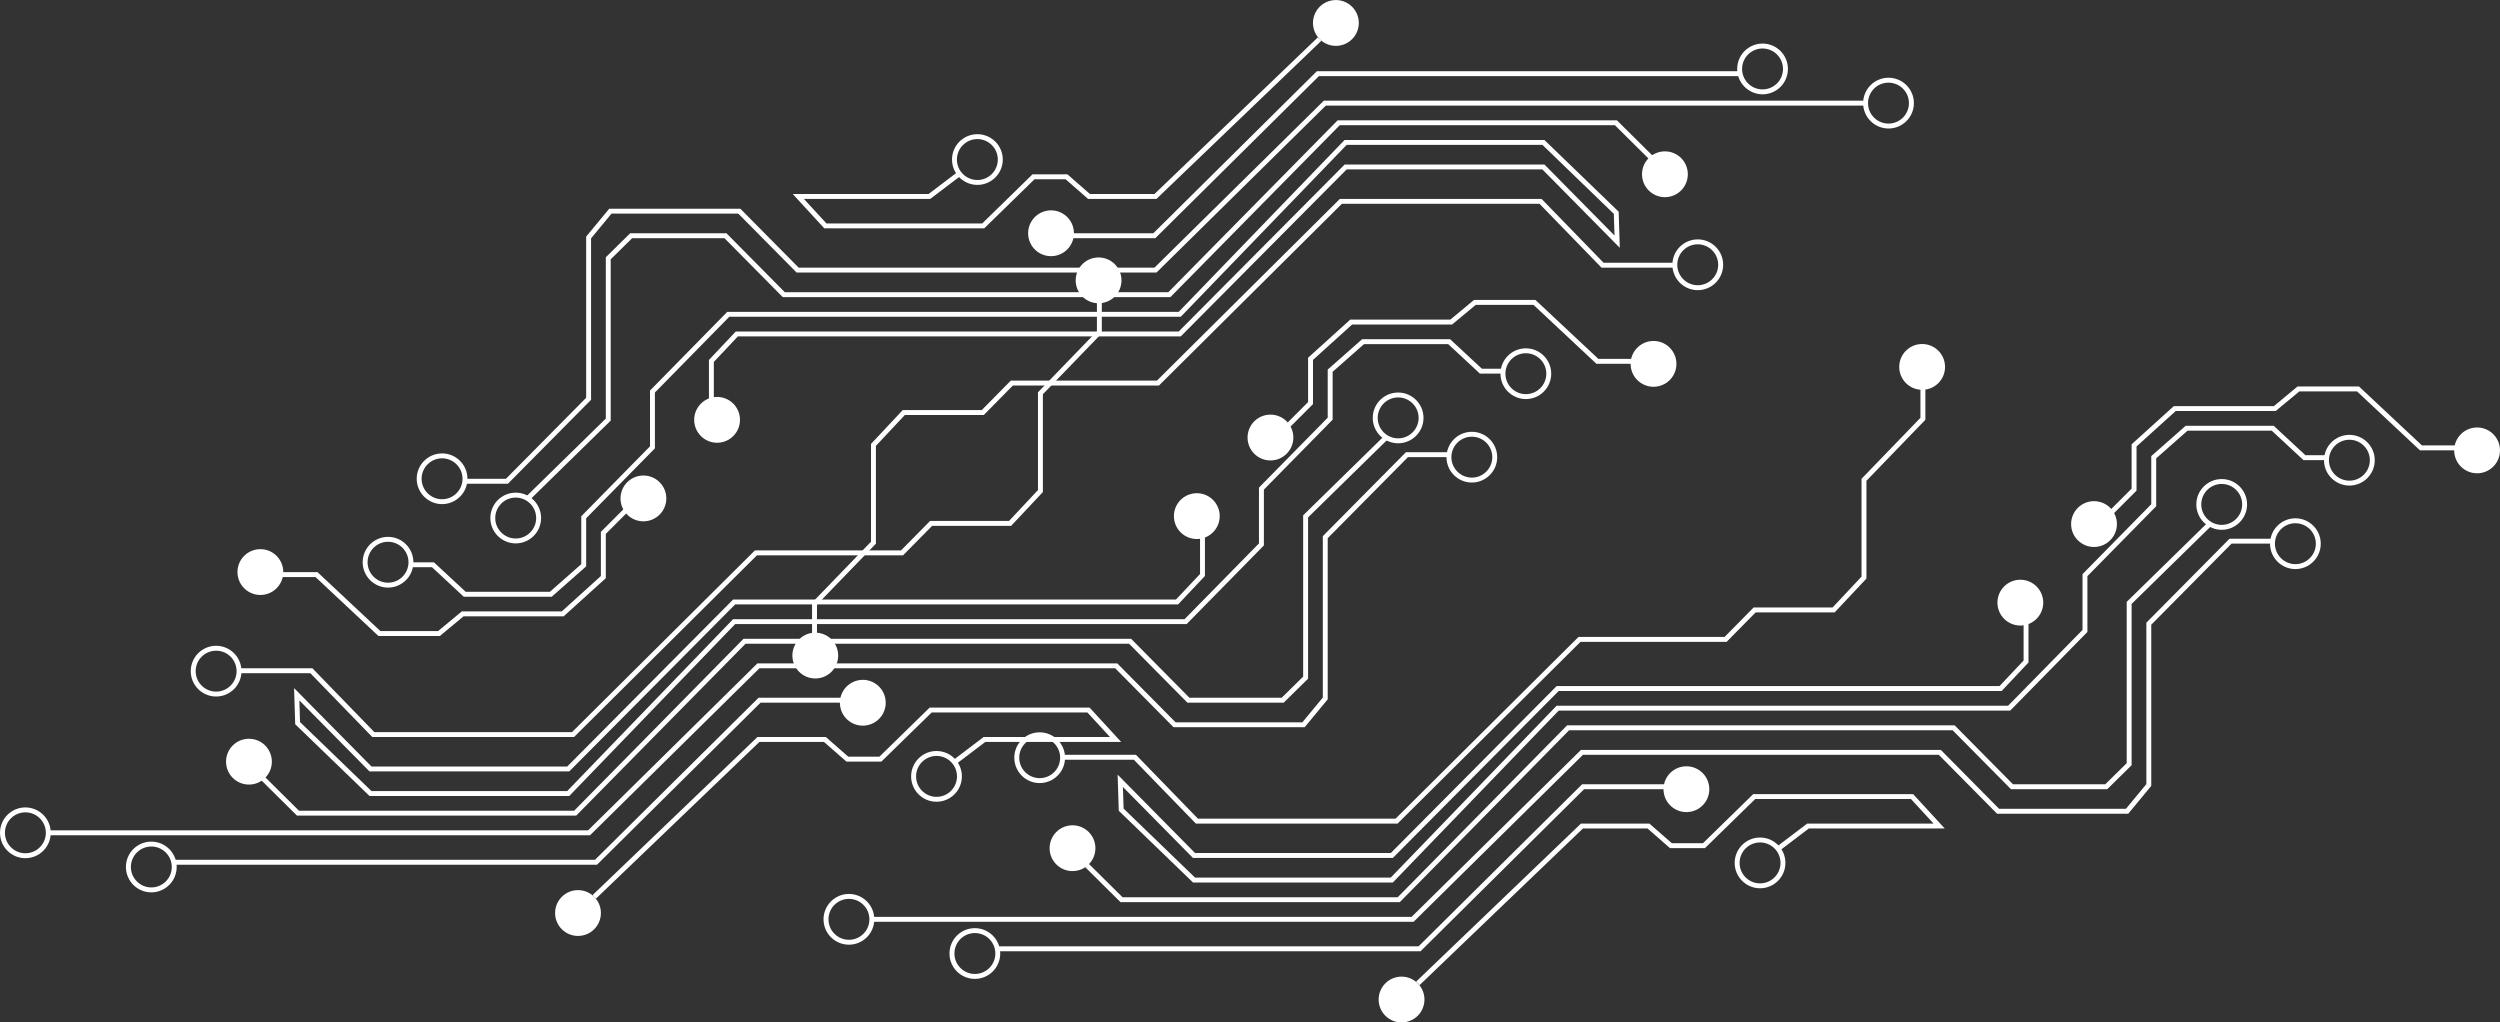 <?xml version="1.0" encoding="UTF-8"?><svg xmlns="http://www.w3.org/2000/svg" viewBox="0 0 867.64 354.85"><rect x="0" y="0" width="867.64" height="354.85" fill="#333333" stroke="none"/><defs><style>.cls-1{fill:#fff;}.cls-2{isolation:isolate;}.cls-3{mix-blend-mode:overlay;}</style></defs><g class="cls-2"><g id="KV"><g class="cls-3"><g><polygon class="cls-1" points="668.21 132.43 666.5 132.43 666.5 145 646.05 166.17 646.05 200.12 636 210.83 608.61 210.83 598.52 221.06 547.82 221.06 484.33 284.12 415.75 284.12 394.24 261.96 368.78 261.96 368.78 263.67 393.51 263.67 415.03 285.83 485.03 285.83 485.28 285.58 548.52 222.76 599.23 222.76 609.32 212.53 636.74 212.53 647.76 200.79 647.76 166.86 668.21 145.69 668.21 132.43"/><polygon class="cls-1" points="818.7 134.13 797.38 134.13 789.16 140.95 754.43 140.95 739.79 154.19 739.79 169.57 728.53 180.83 729.74 182.04 741.5 170.27 741.5 154.94 755.09 142.65 789.78 142.65 798 135.84 818.02 135.84 839.86 156.29 852.29 156.29 852.29 154.58 840.54 154.58 818.7 134.13"/><polygon class="cls-1" points="789.1 147.77 758.55 147.77 746.61 158.29 746.61 174.99 722.75 199.26 722.75 218.62 696.93 244.92 540.24 244.92 482.67 304.57 414.74 304.57 389.95 280.63 389.72 273.13 414.03 297.76 483.39 297.76 540.96 239.81 694.69 239.81 704 229.92 704 212.53 702.3 212.53 702.3 229.24 693.95 238.1 540.25 238.1 482.68 296.05 414.75 296.05 387.88 268.84 388.27 281.38 414.05 306.28 483.39 306.28 540.96 246.62 697.65 246.62 724.45 219.32 724.45 199.95 748.32 175.69 748.32 159.06 759.19 149.47 788.43 149.47 799.44 159.7 807.42 159.7 807.42 157.99 800.11 157.99 789.1 147.77"/><polygon class="cls-1" points="766.32 181.24 738.09 208.87 738.09 264.86 730.64 272.19 698.62 272.19 678.38 251.74 543.86 251.74 485.08 311.39 389.58 311.39 374.51 296.46 373.31 297.67 388.88 313.1 485.8 313.1 544.57 253.44 677.67 253.44 697.91 273.89 731.34 273.89 739.79 265.57 739.79 209.59 767.51 182.45 766.32 181.24"/><polygon class="cls-1" points="788.72 186.97 773.76 186.97 744.91 216.1 744.91 272.13 737.81 280.71 693.81 280.71 673.57 260.26 548.68 260.26 489.9 318.21 302.58 318.21 302.58 319.91 490.6 319.91 549.38 261.96 672.86 261.96 693.1 282.42 738.61 282.42 746.61 272.74 746.61 216.81 774.47 188.67 788.72 188.67 788.72 186.97"/><polygon class="cls-1" points="663.96 275.6 608.46 275.6 591.02 292.64 580.22 292.64 572.43 285.83 548.68 285.83 491.47 340.68 492.65 341.91 549.37 287.53 571.79 287.53 579.58 294.35 591.71 294.35 609.16 277.3 663.21 277.3 671.05 285.83 627.19 285.83 616.57 293.89 617.6 295.24 627.76 287.53 674.93 287.53 663.96 275.6"/><polygon class="cls-1" points="584.69 272.19 549.08 272.19 492.31 328.44 346.29 328.44 346.29 330.14 493.01 330.14 549.78 273.89 584.69 273.89 584.69 272.19"/><circle class="cls-1" cx="667.09" cy="127.34" r="7.95"/><path class="cls-1" d="M867.64,156.31c0-4.39-3.56-7.95-7.95-7.95s-7.95,3.56-7.95,7.95,3.56,7.95,7.95,7.95,7.95-3.56,7.95-7.95Z"/><circle class="cls-1" cx="372.22" cy="294.37" r="7.95"/><circle class="cls-1" cx="585.27" cy="273.92" r="7.95" transform="translate(-36.32 97.29) rotate(-9.22)"/><circle class="cls-1" cx="486.42" cy="346.9" r="7.95" transform="translate(-102.83 445.55) rotate(-45)"/><circle class="cls-1" cx="701.17" cy="209.15" r="7.95"/><path class="cls-1" d="M734.69,181.88c0-4.39-3.56-7.95-7.95-7.95s-7.95,3.56-7.95,7.95,3.56,7.95,7.95,7.95,7.95-3.56,7.95-7.95Z"/><path class="cls-1" d="M824.17,159.72c0,4.86-3.95,8.8-8.8,8.8s-8.81-3.95-8.81-8.8,3.95-8.8,8.81-8.8,8.8,3.95,8.8,8.8Zm-1.7,0c0-3.91-3.18-7.1-7.1-7.1s-7.1,3.19-7.1,7.1,3.19,7.1,7.1,7.1,7.1-3.19,7.1-7.1Z"/><path class="cls-1" d="M805.43,188.69c0,4.86-3.95,8.81-8.8,8.81s-8.8-3.95-8.8-8.81,3.95-8.81,8.8-8.81,8.8,3.95,8.8,8.81Zm-1.7,0c0-3.91-3.18-7.1-7.1-7.1s-7.1,3.19-7.1,7.1,3.18,7.1,7.1,7.1,7.1-3.19,7.1-7.1Z"/><path class="cls-1" d="M779.86,175.06c0,4.86-3.95,8.81-8.8,8.81s-8.81-3.95-8.81-8.81,3.95-8.8,8.81-8.8,8.8,3.95,8.8,8.8Zm-1.7,0c0-3.91-3.18-7.1-7.1-7.1s-7.1,3.19-7.1,7.1,3.18,7.1,7.1,7.1,7.1-3.19,7.1-7.1Z"/><path class="cls-1" d="M619.64,299.48c0,4.86-3.95,8.8-8.8,8.8s-8.81-3.95-8.81-8.8,3.95-8.81,8.81-8.81,8.8,3.95,8.8,8.81Zm-1.7,0c0-3.92-3.18-7.1-7.1-7.1s-7.1,3.18-7.1,7.1,3.19,7.1,7.1,7.1,7.1-3.19,7.1-7.1Z"/><path class="cls-1" d="M303.43,319.06c0,4.86-3.95,8.8-8.81,8.8s-8.81-3.95-8.81-8.8,3.95-8.81,8.81-8.81,8.81,3.95,8.81,8.81Zm-1.7,0c0-3.92-3.18-7.1-7.1-7.1s-7.1,3.18-7.1,7.1,3.18,7.1,7.1,7.1,7.1-3.18,7.1-7.1Z"/><path class="cls-1" d="M347.14,330.92c0,4.86-3.95,8.81-8.81,8.81s-8.81-3.95-8.81-8.81,3.95-8.8,8.81-8.8,8.81,3.95,8.81,8.8Zm-1.7,0c0-3.92-3.18-7.1-7.1-7.1s-7.1,3.18-7.1,7.1,3.18,7.1,7.1,7.1,7.1-3.19,7.1-7.1Z"/><path class="cls-1" d="M369.63,262.96c0,4.86-3.95,8.81-8.81,8.81s-8.8-3.95-8.8-8.81,3.95-8.8,8.8-8.8,8.81,3.95,8.81,8.8Zm-1.7,0c0-3.92-3.18-7.1-7.1-7.1s-7.1,3.18-7.1,7.1,3.18,7.1,7.1,7.1,7.1-3.18,7.1-7.1Z"/></g><g><polygon class="cls-1" points="281.83 222.43 283.54 222.43 283.54 209.85 303.99 188.69 303.99 154.74 314.04 144.02 341.44 144.02 351.52 133.8 402.22 133.8 465.71 70.73 534.29 70.73 555.81 92.89 581.26 92.89 581.26 91.19 556.53 91.19 535.01 69.03 465.01 69.03 464.76 69.28 401.52 132.09 350.81 132.09 340.72 142.32 313.3 142.32 302.29 154.06 302.29 188 281.83 209.17 281.83 222.43"/><polygon class="cls-1" points="131.34 220.72 152.66 220.72 160.88 213.9 195.61 213.9 210.25 200.67 210.25 185.29 221.51 174.02 220.3 172.82 208.54 184.58 208.54 199.91 194.96 212.2 160.26 212.2 152.04 219.02 132.02 219.02 110.18 198.56 97.76 198.56 97.76 200.27 109.5 200.27 131.34 220.72"/><polygon class="cls-1" points="160.94 207.09 191.49 207.09 203.43 196.56 203.43 179.87 227.29 155.6 227.29 136.23 253.11 109.93 409.8 109.93 467.37 50.28 535.31 50.28 560.09 74.22 560.32 81.73 536.01 57.1 466.66 57.1 409.08 115.05 255.35 115.05 246.04 124.93 246.04 142.32 247.74 142.32 247.74 125.61 256.09 116.75 409.79 116.75 467.36 58.8 535.29 58.8 562.16 86.01 561.77 73.47 535.99 48.58 466.65 48.58 409.08 108.23 252.4 108.23 225.59 135.53 225.59 154.9 201.73 179.17 201.73 195.79 190.85 205.38 161.61 205.38 150.6 195.16 142.63 195.16 142.63 196.86 149.93 196.86 160.94 207.09"/><polygon class="cls-1" points="183.72 173.62 211.95 145.98 211.95 90 219.4 82.66 251.42 82.66 271.66 103.12 406.19 103.12 464.96 43.46 560.46 43.46 575.53 58.4 576.73 57.19 561.16 41.76 464.24 41.76 405.47 101.41 272.37 101.41 252.13 80.96 218.7 80.96 210.25 89.28 210.25 145.26 182.53 172.4 183.72 173.62"/><polygon class="cls-1" points="161.33 167.88 176.28 167.88 205.13 138.75 205.13 82.72 212.23 74.14 256.23 74.14 276.47 94.59 401.36 94.59 460.14 36.64 647.46 36.64 647.46 34.94 459.44 34.94 400.66 92.89 277.18 92.89 256.95 72.44 211.43 72.44 203.43 82.11 203.43 138.05 175.57 166.18 161.33 166.18 161.33 167.88"/><polygon class="cls-1" points="286.08 79.25 341.58 79.25 359.03 62.21 369.82 62.21 377.62 69.03 401.36 69.03 458.57 14.17 457.39 12.94 400.67 67.32 378.26 67.32 370.46 60.51 358.33 60.51 340.88 77.55 286.83 77.55 278.99 69.03 322.85 69.03 333.47 60.97 332.44 59.61 322.28 67.32 275.11 67.32 286.08 79.25"/><polygon class="cls-1" points="365.35 82.66 400.96 82.66 457.73 26.42 603.75 26.42 603.75 24.71 457.03 24.71 400.26 80.96 365.35 80.96 365.35 82.66"/><path class="cls-1" d="M275,227.52c0,4.39,3.56,7.95,7.95,7.95s7.95-3.56,7.95-7.95-3.56-7.95-7.95-7.95-7.95,3.56-7.95,7.95Z"/><circle class="cls-1" cx="90.36" cy="198.54" r="7.95" transform="translate(-30.64 17.04) rotate(-9.22)"/><path class="cls-1" d="M569.87,60.48c0,4.39,3.56,7.95,7.95,7.95s7.95-3.56,7.95-7.95-3.56-7.95-7.95-7.95-7.95,3.56-7.95,7.95Z"/><circle class="cls-1" cx="364.77" cy="80.94" r="7.95" transform="translate(-8.84 85.97) rotate(-13.28)"/><circle class="cls-1" cx="463.62" cy="7.95" r="7.95" transform="translate(10.58 106.73) rotate(-13.28)"/><circle class="cls-1" cx="248.87" cy="145.71" r="7.95"/><path class="cls-1" d="M215.35,172.98c0,4.39,3.56,7.95,7.95,7.95s7.95-3.56,7.95-7.95-3.56-7.95-7.95-7.95-7.95,3.56-7.95,7.95Z"/><path class="cls-1" d="M125.87,195.13c0-4.86,3.95-8.81,8.8-8.81s8.8,3.95,8.8,8.81-3.95,8.8-8.8,8.8-8.8-3.95-8.8-8.8Zm1.7,0c0,3.91,3.18,7.1,7.1,7.1s7.1-3.19,7.1-7.1-3.19-7.1-7.1-7.1-7.1,3.19-7.1,7.1Z"/><path class="cls-1" d="M144.62,166.16c0-4.86,3.95-8.8,8.81-8.8s8.8,3.95,8.8,8.8-3.95,8.8-8.8,8.8-8.81-3.95-8.81-8.8Zm1.7,0c0,3.91,3.18,7.1,7.1,7.1s7.1-3.19,7.1-7.1-3.19-7.1-7.1-7.1-7.1,3.19-7.1,7.1Z"/><path class="cls-1" d="M170.18,179.79c0-4.86,3.95-8.81,8.81-8.81s8.8,3.95,8.8,8.81-3.95,8.8-8.8,8.8-8.81-3.95-8.81-8.8Zm1.7,0c0,3.91,3.18,7.1,7.1,7.1s7.1-3.19,7.1-7.1-3.18-7.1-7.1-7.1-7.1,3.19-7.1,7.1Z"/><path class="cls-1" d="M330.4,55.37c0-4.86,3.95-8.8,8.81-8.8s8.81,3.95,8.81,8.8-3.95,8.8-8.81,8.8-8.81-3.95-8.81-8.8Zm1.7,0c0,3.92,3.18,7.1,7.1,7.1s7.1-3.18,7.1-7.1-3.19-7.1-7.1-7.1-7.1,3.18-7.1,7.1Z"/><path class="cls-1" d="M646.61,35.79c0-4.86,3.95-8.81,8.81-8.81s8.81,3.95,8.81,8.81-3.95,8.81-8.81,8.81-8.81-3.95-8.81-8.81Zm1.7,0c0,3.92,3.18,7.1,7.1,7.1s7.1-3.18,7.1-7.1-3.18-7.1-7.1-7.1-7.1,3.18-7.1,7.1Z"/><path class="cls-1" d="M602.9,23.93c0-4.86,3.95-8.81,8.81-8.81s8.8,3.95,8.8,8.81-3.95,8.8-8.8,8.8-8.81-3.95-8.81-8.8Zm1.7,0c0,3.92,3.19,7.1,7.1,7.1s7.1-3.18,7.1-7.1-3.18-7.1-7.1-7.1-7.1,3.18-7.1,7.1Z"/><path class="cls-1" d="M580.41,91.89c0-4.86,3.95-8.81,8.81-8.81s8.81,3.95,8.81,8.81-3.95,8.81-8.81,8.81-8.81-3.95-8.81-8.81Zm1.7,0c0,3.92,3.18,7.1,7.1,7.1s7.1-3.19,7.1-7.1-3.18-7.1-7.1-7.1-7.1,3.18-7.1,7.1Z"/></g><g><polygon class="cls-1" points="382.39 102.4 380.69 102.4 380.69 114.97 360.23 136.14 360.23 170.08 350.18 180.8 322.79 180.8 312.7 191.02 262 191.02 198.51 254.09 129.93 254.09 108.42 231.93 82.96 231.93 82.96 233.64 107.7 233.64 129.21 255.79 199.21 255.79 199.46 255.55 262.7 192.73 313.41 192.73 323.5 182.5 350.92 182.5 361.94 170.76 361.94 136.82 382.39 115.66 382.39 102.4"/><polygon class="cls-1" points="532.88 104.1 511.56 104.1 503.35 110.92 468.61 110.92 453.98 124.15 453.98 139.54 442.72 150.8 443.92 152 455.68 140.24 455.68 124.91 469.27 112.62 503.96 112.62 512.18 105.8 532.2 105.8 554.05 126.26 566.47 126.26 566.47 124.55 554.72 124.55 532.88 104.1"/><polygon class="cls-1" points="503.28 117.73 472.73 117.73 460.79 128.26 460.79 144.96 436.93 169.22 436.93 188.59 411.11 214.89 254.42 214.89 196.85 274.54 128.92 274.54 104.13 250.6 103.9 243.09 128.22 267.72 197.57 267.72 255.14 209.77 408.87 209.77 418.18 199.89 418.18 182.5 416.48 182.5 416.48 199.21 408.13 208.07 254.43 208.07 196.86 266.02 128.93 266.02 102.06 238.81 102.45 251.35 128.23 276.25 197.57 276.25 255.15 216.59 411.83 216.59 438.64 189.29 438.64 169.92 462.5 145.65 462.5 129.03 473.37 119.44 502.61 119.44 513.62 129.67 521.6 129.67 521.6 127.96 514.29 127.96 503.28 117.73"/><polygon class="cls-1" points="480.5 151.2 452.27 178.84 452.27 234.82 444.82 242.16 412.8 242.16 392.56 221.7 258.04 221.7 199.26 281.36 103.76 281.36 88.69 266.42 87.49 267.63 103.06 283.06 199.98 283.06 258.75 223.41 391.85 223.41 412.09 243.86 445.52 243.86 453.98 235.54 453.98 179.56 481.69 152.42 480.5 151.2"/><polygon class="cls-1" points="502.9 156.94 487.94 156.94 459.09 186.07 459.09 242.1 451.99 250.68 407.99 250.68 387.75 230.23 262.86 230.23 204.09 288.18 16.76 288.18 16.76 289.88 204.78 289.88 263.56 231.93 387.04 231.93 407.28 252.38 452.79 252.38 460.79 242.71 460.79 186.78 488.65 158.64 502.9 158.64 502.9 156.94"/><polygon class="cls-1" points="378.14 245.57 322.64 245.57 305.2 262.61 294.4 262.61 286.61 255.79 262.87 255.79 205.65 310.65 206.83 311.88 263.55 257.5 285.97 257.5 293.76 264.31 305.89 264.31 323.34 247.27 377.39 247.27 385.23 255.79 341.37 255.79 330.75 263.85 331.78 265.21 341.94 257.5 389.11 257.5 378.14 245.57"/><polygon class="cls-1" points="298.87 242.16 263.26 242.16 206.49 298.4 60.47 298.4 60.47 300.11 207.19 300.11 263.96 243.86 298.87 243.86 298.87 242.16"/><path class="cls-1" d="M389.22,97.3c0-4.39-3.56-7.95-7.95-7.95s-7.95,3.56-7.95,7.95,3.56,7.95,7.95,7.95,7.95-3.56,7.95-7.95Z"/><circle class="cls-1" cx="573.86" cy="126.28" r="7.95" transform="translate(78.79 442.77) rotate(-45)"/><circle class="cls-1" cx="86.4" cy="264.34" r="7.95"/><circle class="cls-1" cx="299.45" cy="243.88" r="7.95" transform="translate(-48.02 75.32) rotate(-13.28)"/><circle class="cls-1" cx="200.6" cy="316.87" r="7.95"/><path class="cls-1" d="M423.31,179.12c0-4.39-3.56-7.95-7.95-7.95s-7.95,3.56-7.95,7.95,3.56,7.95,7.95,7.95,7.95-3.56,7.95-7.95Z"/><circle class="cls-1" cx="440.92" cy="151.85" r="7.95"/><path class="cls-1" d="M538.36,129.69c0,4.86-3.95,8.81-8.8,8.81s-8.81-3.95-8.81-8.81,3.95-8.8,8.81-8.8,8.8,3.95,8.8,8.8Zm-1.7,0c0-3.91-3.18-7.1-7.1-7.1s-7.1,3.19-7.1,7.1,3.18,7.1,7.1,7.1,7.1-3.19,7.1-7.1Z"/><path class="cls-1" d="M519.61,158.66c0,4.86-3.95,8.81-8.8,8.81s-8.8-3.95-8.8-8.81,3.95-8.8,8.8-8.8,8.8,3.95,8.8,8.8Zm-1.7,0c0-3.91-3.18-7.1-7.1-7.1s-7.1,3.19-7.1,7.1,3.19,7.1,7.1,7.1,7.1-3.19,7.1-7.1Z"/><path class="cls-1" d="M494.04,145.03c0,4.86-3.95,8.81-8.81,8.81s-8.81-3.95-8.81-8.81,3.95-8.8,8.81-8.8,8.81,3.95,8.81,8.8Zm-1.7,0c0-3.91-3.18-7.1-7.1-7.1s-7.1,3.19-7.1,7.1,3.18,7.1,7.1,7.1,7.1-3.19,7.1-7.1Z"/><path class="cls-1" d="M333.83,269.45c0,4.86-3.95,8.8-8.81,8.8s-8.81-3.95-8.81-8.8,3.95-8.81,8.81-8.81,8.81,3.95,8.81,8.81Zm-1.7,0c0-3.92-3.18-7.1-7.1-7.1s-7.1,3.19-7.1,7.1,3.18,7.1,7.1,7.1,7.1-3.18,7.1-7.1Z"/><path class="cls-1" d="M17.61,289.03c0,4.86-3.95,8.81-8.81,8.81s-8.8-3.95-8.8-8.81,3.95-8.81,8.8-8.81,8.81,3.95,8.81,8.81Zm-1.7,0c0-3.92-3.18-7.1-7.1-7.1s-7.1,3.18-7.1,7.1,3.18,7.1,7.1,7.1,7.1-3.19,7.1-7.1Z"/><path class="cls-1" d="M61.32,300.89c0,4.86-3.95,8.81-8.81,8.81s-8.81-3.95-8.81-8.81,3.95-8.8,8.81-8.8,8.81,3.95,8.81,8.8Zm-1.7,0c0-3.92-3.19-7.1-7.1-7.1s-7.1,3.19-7.1,7.1,3.19,7.1,7.1,7.1,7.1-3.18,7.1-7.1Z"/><path class="cls-1" d="M83.81,232.93c0,4.86-3.95,8.8-8.81,8.8s-8.8-3.95-8.8-8.8,3.95-8.81,8.8-8.81,8.81,3.95,8.81,8.81Zm-1.7,0c0-3.92-3.18-7.1-7.1-7.1s-7.1,3.18-7.1,7.1,3.18,7.1,7.1,7.1,7.1-3.19,7.1-7.1Z"/></g></g></g></g></svg>